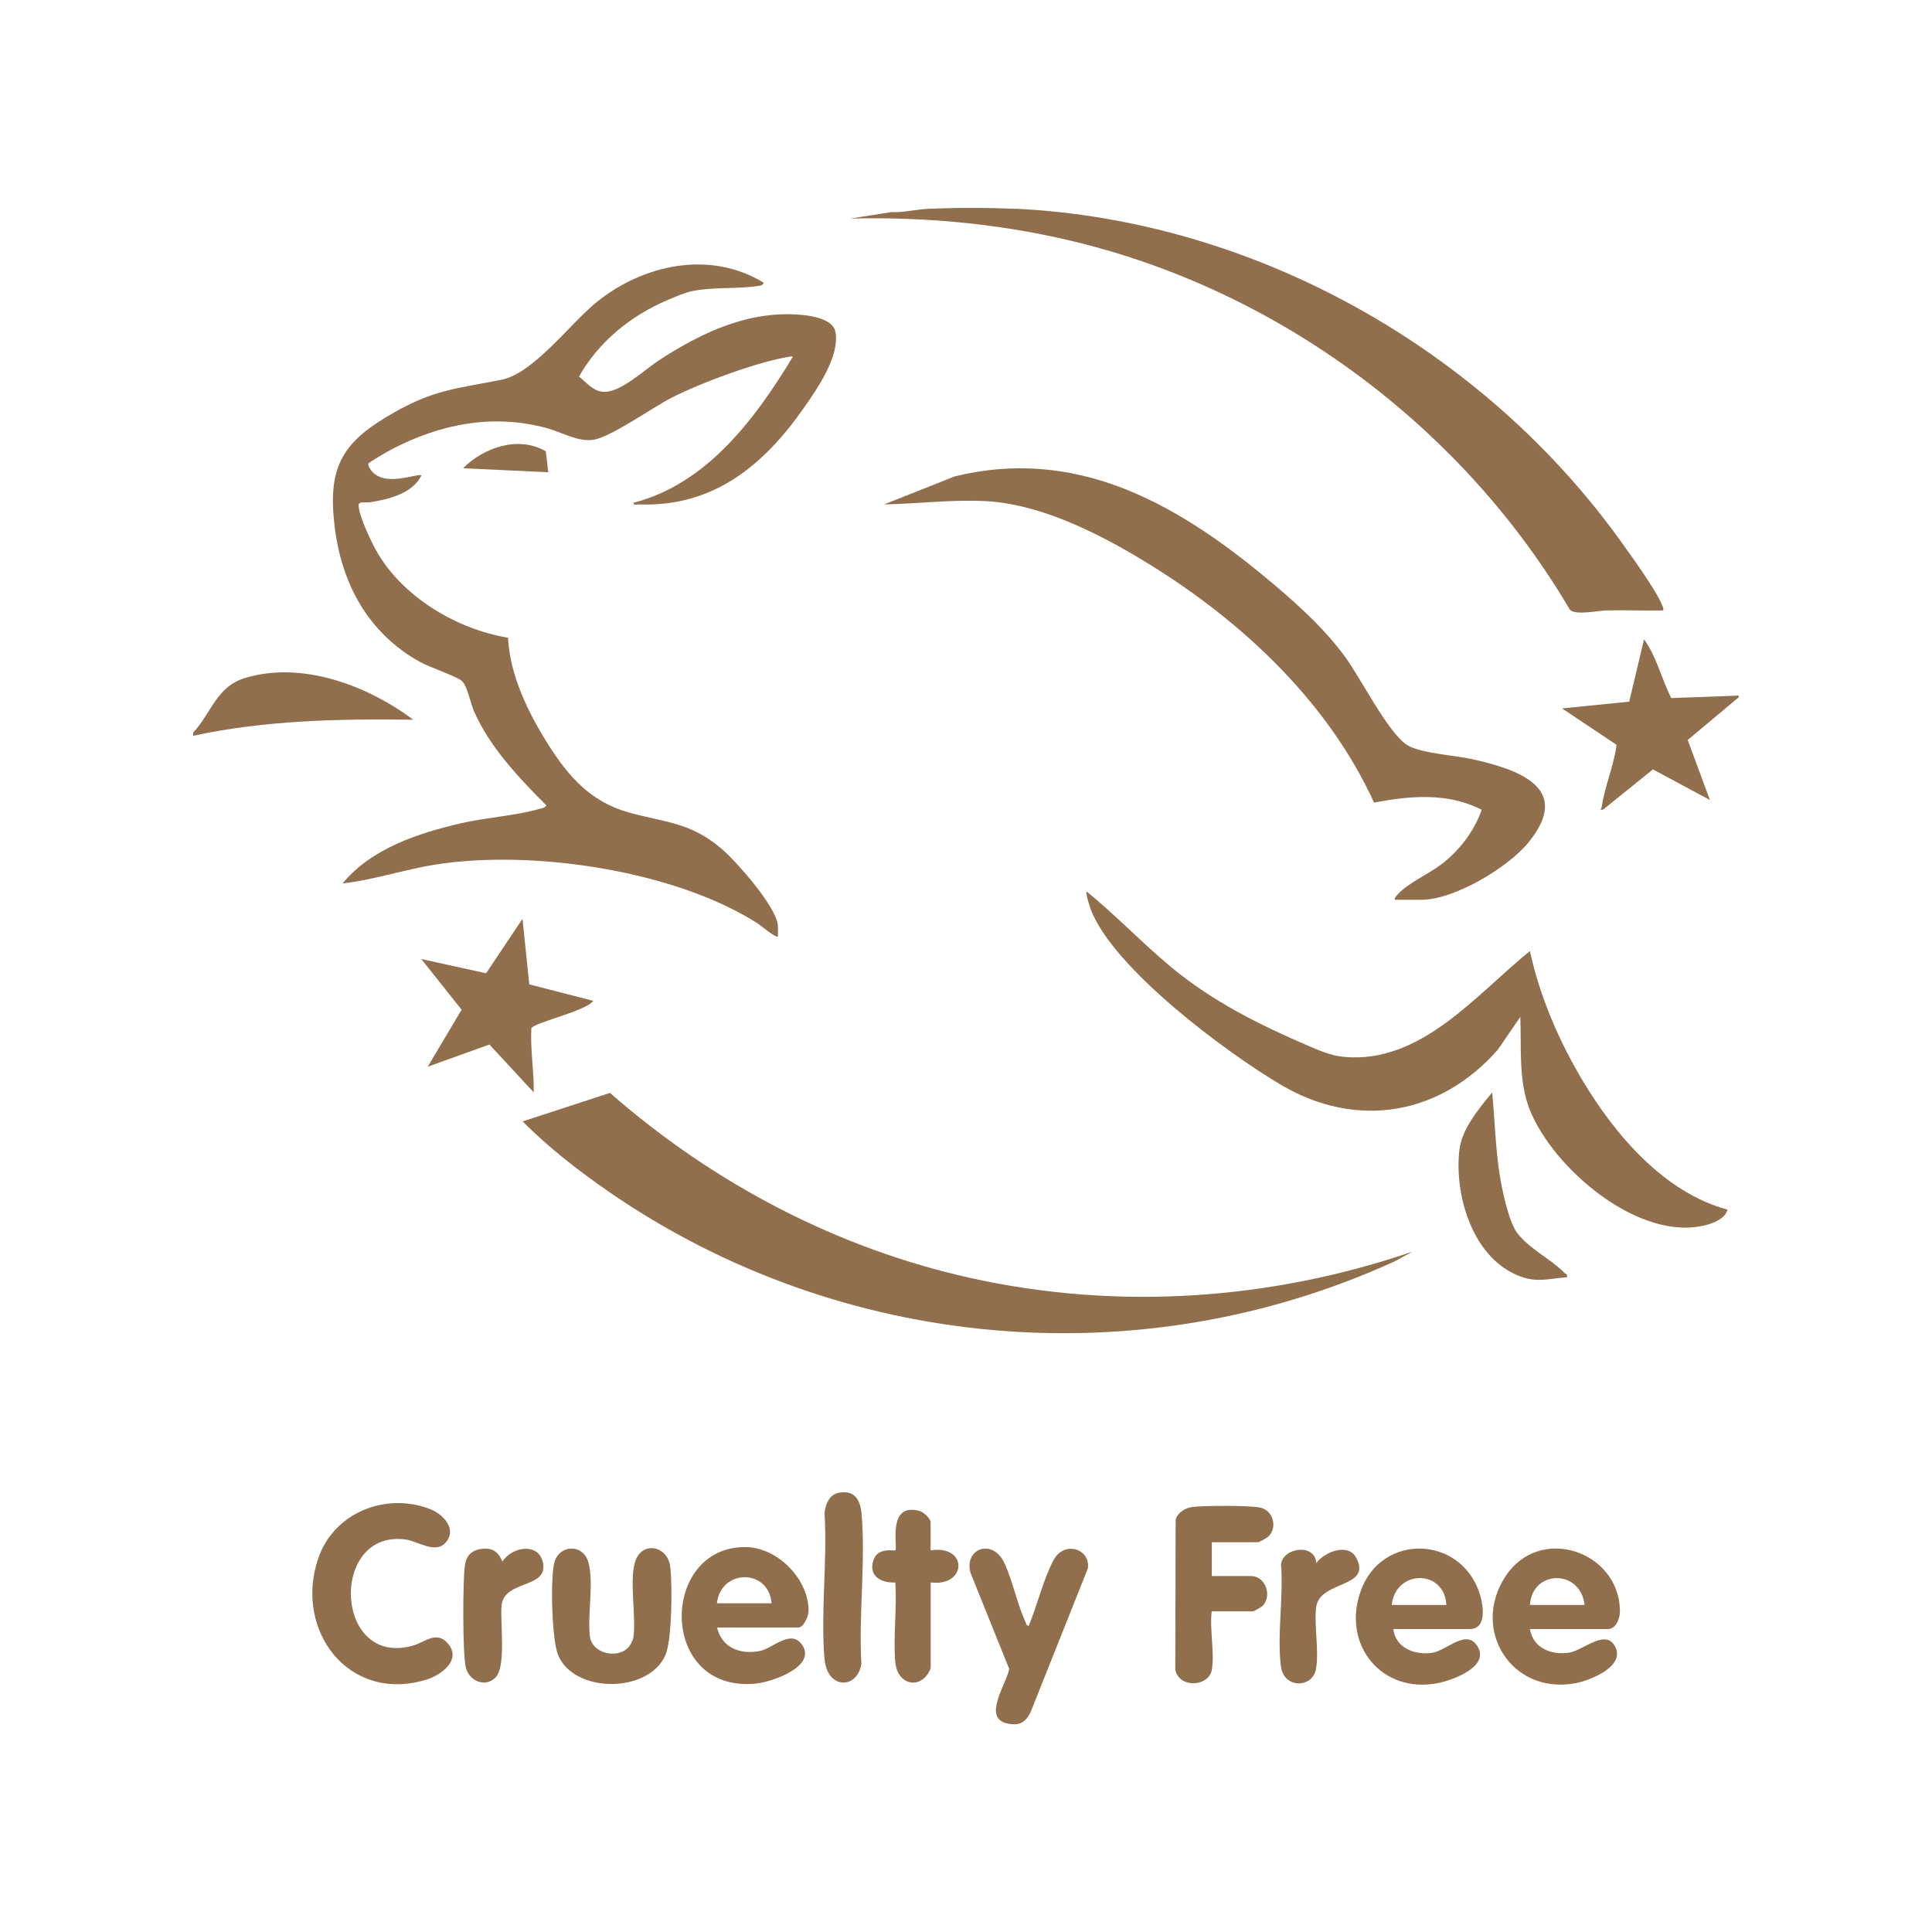 <svg viewBox="0 0 250 250" xmlns="http://www.w3.org/2000/svg" data-name="Layer 1" id="Layer_1">
  <defs>
    <style>
      .cls-1 {
        fill: #916e4c;
      }
    </style>
  </defs>
  <g id="ZlDtMF">
    <g>
      <path d="M131.44,27.01c30.93,1.49,60.59,18.22,78.46,43.27,1.4,1.96,4.38,6.04,5.21,8.1.09.21.16.37.11.61-2.46.05-4.93-.06-7.39,0-1.02.02-3.96.66-4.68-.08-13.61-23.14-36.63-40.56-62.69-47.29-9.92-2.56-20.18-3.59-30.44-3.34l5.3-.83c1.54.07,3.21-.35,4.68-.42,3.53-.17,7.91-.17,11.43,0Z" class="cls-1"></path>
      <path d="M225,90.01v.21l-6.61,5.53,2.87,7.77-7.37-3.96-6.46,5.21c-.55.05-.2-.1-.16-.37.38-2.71,1.57-5.29,1.91-8.02l-7.05-4.71,8.69-.88,1.92-8.06c1.62,2.23,2.27,5.14,3.52,7.6l8.74-.32Z" class="cls-1"></path>
      <path d="M25,94.79c2.41-2.59,2.98-5.94,6.75-7.07,7.39-2.22,15.83,1.01,21.73,5.41-9.53-.13-19.15.06-28.48,2.08v-.42Z" class="cls-1"></path>
      <path d="M98.8,36.58c-.04.28-.28.36-.53.4-2.69.44-5.97.13-8.67.68-.94.19-2.29.77-3.2,1.16-4.77,2.02-8.91,5.38-11.48,9.91.96.74,1.73,1.8,3.01,1.96,2.23.27,5.44-2.83,7.33-4.06,5.54-3.62,11.76-6.56,18.61-5.87,1.41.14,3.95.59,4.24,2.21.56,3.1-2.3,7.25-4.06,9.77-5.22,7.47-11.73,12.89-21.36,12.53-.25,0-.77.16-.72-.21,9.49-2.44,15.74-10.85,20.58-18.82.05-.15-.16-.13-.31-.1-4.17.65-11.62,3.41-15.42,5.37-2.41,1.24-7.72,5.01-9.99,5.39-2.01.34-4.16-.99-6.09-1.51-6.95-1.87-13.68-.55-19.96,2.7-.43.22-3.05,1.71-3.1,1.9-.09.32.31.86.53,1.09,1.82,1.94,5.86.1,6.32.44-1.17,2.36-4.19,3.07-6.61,3.47-.53.09-1.51-.17-1.51.37,0,1.33,1.56,4.61,2.26,5.86,3.33,5.98,10.41,10.21,17.07,11.3.23,4.85,2.63,9.76,5.2,13.82,2.63,4.15,5.46,7.38,10.35,8.77,4.76,1.35,7.89,1.21,11.99,4.64,1.97,1.65,7.07,7.46,7.36,9.89.06.51.01,1.03.02,1.54-.23.25-2.23-1.43-2.59-1.67-10.77-6.9-29.25-9.62-41.74-7.63-3.97.63-7.98,1.98-12.01,2.44,3.78-4.55,9.77-6.5,15.38-7.8,3.2-.74,7.02-.96,10.02-1.83.36-.1.75-.12.99-.46-3.53-3.54-7.37-7.57-9.39-12.23-.43-1-.85-3.22-1.54-3.87-.6-.57-4.24-1.81-5.43-2.47-6.71-3.74-10.17-10.1-11.06-17.63-.92-7.77,1.08-10.9,7.73-14.67,5.26-2.98,8.22-3.09,13.87-4.22,4.18-.83,8.93-7.33,12.37-10.09,6.05-4.85,14.61-6.68,21.51-2.5Z" class="cls-1"></path>
      <path d="M182.8,161.94l-2.21,1.22c-33.04,15.17-71.83,11.67-101.68-8.86-3.95-2.72-7.92-5.8-11.28-9.19l11.3-3.69c13.37,11.71,29.44,20.17,46.88,24,18.98,4.17,38.68,2.8,57-3.47Z" class="cls-1"></path>
      <path d="M180.51,116.41c-.24-.2.77-1.1.94-1.24,1.63-1.38,3.9-2.32,5.6-3.75,2.08-1.75,3.79-4.06,4.68-6.64-4.42-2.25-9.22-1.82-13.93-.92-5.77-12.68-16.51-22.91-28.16-30.27-6.31-3.99-14.46-8.33-22.03-8.74-4.42-.24-8.82.34-13.21.42l9.15-3.63c15.39-3.77,28.12,3.18,39.6,12.58,3.85,3.16,7.94,6.72,10.88,10.74,2.06,2.81,5.46,9.64,7.95,11.38,1.62,1.13,6.31,1.4,8.51,1.89,6.04,1.35,13.06,3.74,7.27,10.81-2.65,3.24-9.6,7.39-13.82,7.39h-3.43Z" class="cls-1"></path>
      <path d="M197.97,123.06c1.27,5.9,3.8,11.74,6.9,16.9,4.21,7,10.52,14.36,18.67,16.57-.29,1.11-1.67,1.69-2.7,1.97-8.65,2.34-19.9-7.32-22.9-14.93-1.47-3.72-1.06-8.05-1.21-11.99l-2.91,4.25c-7.46,8.48-18.22,10.34-28.04,4.56-7.08-4.17-21.77-15.09-24.65-22.75-.14-.38-.68-2.07-.52-2.28,3.78,3.07,7.17,6.65,10.92,9.77,5.35,4.45,11.45,7.49,17.84,10.23,1.4.6,2.9,1.24,4.43,1.39,10.04,1.01,17.2-8.06,24.19-13.7Z" class="cls-1"></path>
      <path d="M57.57,199.71c-1.31,1.34-3.55-.29-5.07-.5-9.91-1.34-9.3,16.64.95,13.73,1.48-.42,2.97-1.92,4.41-.38,2.01,2.15-.71,4.18-2.71,4.79-10,3.06-17.12-6.35-13.99-15.65,2-5.94,8.69-8.64,14.46-6.44,1.75.67,3.66,2.7,1.95,4.45Z" class="cls-1"></path>
      <path d="M180.3,210.8c.27,2.45,2.82,3.42,5.04,3.07,1.94-.31,4.56-3.32,5.95-.65,1.31,2.52-3.35,4.19-5.16,4.56-7.34,1.48-12.55-4.96-10.05-11.92,2.7-7.52,12.94-7.18,15.38.32.45,1.39,1.04,4.62-1.29,4.62h-9.88ZM187.16,207.68c-.25-4.68-6.59-4.59-7.07,0h7.07Z" class="cls-1"></path>
      <path d="M92.78,210.59c.65,2.64,2.91,3.5,5.46,3.07,1.69-.29,4.07-2.92,5.53-.85,1.99,2.83-3.88,4.83-5.92,5.04-12.67,1.3-12.53-17.68-1.43-17.66,4.14,0,8.21,4.1,8.21,8.23,0,.68-.6,2.18-1.35,2.18h-10.5ZM99.84,207.47c-.37-4.57-6.61-4.44-7.07,0h7.07Z" class="cls-1"></path>
      <path d="M197.97,210.8c.41,2.46,2.75,3.39,5.04,3.06,1.82-.26,4.67-3.12,5.95-.86,1.48,2.61-3.21,4.46-5.12,4.81-8.29,1.53-13.53-6.98-9.04-13.82,4.46-6.8,14.7-3.25,14.82,4.41.02.95-.46,2.4-1.57,2.4h-10.08ZM205.04,207.68c-.49-4.64-6.76-4.62-7.07,0h7.07Z" class="cls-1"></path>
      <path d="M68.5,127.38l8.27,2.13c-.87,1.28-7.57,2.8-8.01,3.53-.16,2.75.35,5.54.31,8.32l-5.74-6.2-7.98,2.87,4.38-7.37-5.21-6.56,8.38,1.84,4.71-7.04.88,8.48Z" class="cls-1"></path>
      <path d="M156.81,216.1c-.44,2.19-4.24,2.4-4.73-.05l.05-19.4c.24-.9,1.22-1.51,2.1-1.64,1.44-.2,7.5-.22,8.83.07,1.73.37,2.28,2.63,1.04,3.77-.21.19-1.17.72-1.36.72h-5.93v4.37h5.09c1.76,0,2.73,2.39,1.56,3.79-.16.2-1.19.78-1.36.78h-5.3c-.31,2.2.41,5.54,0,7.59Z" class="cls-1"></path>
      <path d="M81.27,213.22c.25-.25.63-.94.68-1.29.44-2.69-.66-7.92.38-10.22s4.12-1.59,4.41,1.09c.26,2.3.23,9.45-.65,11.41-2.22,4.93-11.77,4.94-13.86-.02-.84-2-1.01-9.75-.53-11.87.56-2.46,3.73-2.66,4.44-.15.73,2.59-.14,6.77.19,9.58.26,2.18,3.47,2.94,4.92,1.48Z" class="cls-1"></path>
      <path d="M133.11,210.38c1.11-2.6,1.91-6.09,3.23-8.52,1.38-2.56,4.79-1.43,4.43,1.09l-7.41,18.6c-.68,1.36-1.45,1.79-3,1.47-3.33-.68-.06-5.23.23-7.07l-5.02-12.46c-.82-3.2,2.92-4.41,4.38-1.26,1.1,2.35,1.67,5.3,2.74,7.65.09.21.13.49.42.51Z" class="cls-1"></path>
      <path d="M120.43,200.61c4.85-.74,4.73,4.73,0,4.16v11.11c-1.11,2.82-4.31,2.3-4.58-.81-.29-3.28.24-6.98,0-10.3-1.93.1-3.62-.94-2.75-3.07.61-1.5,2.64-.98,2.75-1.09.38-.38-1.14-6.23,3.12-5.1.52.14,1.45.98,1.45,1.46v3.64Z" class="cls-1"></path>
      <path d="M202.75,165.27c-2.79.25-4.25.82-6.9-.48-5.47-2.67-7.67-10.35-7-16.03.31-2.69,2.57-5.37,4.24-7.4.33,3.55.42,7.14.97,10.67.29,1.89,1.17,6.07,2.26,7.51,1.54,2.04,4.38,3.39,6.09,5.14.18.18.46.17.35.58Z" class="cls-1"></path>
      <path d="M108.52,193.17c2.07-.42,2.82.94,2.97,2.75.53,6.16-.39,13.08-.03,19.32-.42,3.33-4.41,3.49-4.77-.59-.52-6.04.4-12.81,0-18.93.18-1.1.59-2.31,1.82-2.55Z" class="cls-1"></path>
      <path d="M62.16,200.45c1.51-.24,2.25.27,2.86,1.61,1.16-1.85,4.54-2.53,5.2,0,.94,3.57-5,2.29-5.32,5.71-.2,2.16.65,7.97-.83,9.35-1.37,1.28-3.38.37-3.8-1.38s-.39-11.17-.12-13.14c.16-1.2.79-1.96,2.01-2.15Z" class="cls-1"></path>
      <path d="M170.32,202.27c1.03-1.43,4.11-2.69,5.17-.7,2.12,3.97-4.75,2.89-5.18,6.42-.29,2.4.42,5.8-.04,8.07-.48,2.36-4.12,2.48-4.51-.39-.54-4.02.36-9.14,0-13.28.35-2.21,4.46-2.67,4.56-.12Z" class="cls-1"></path>
      <path d="M70.94,61.11l-11.02-.52c2.72-2.72,7.19-4.24,10.71-2.19l.31,2.71Z" class="cls-1"></path>
    </g>
  </g>
</svg>